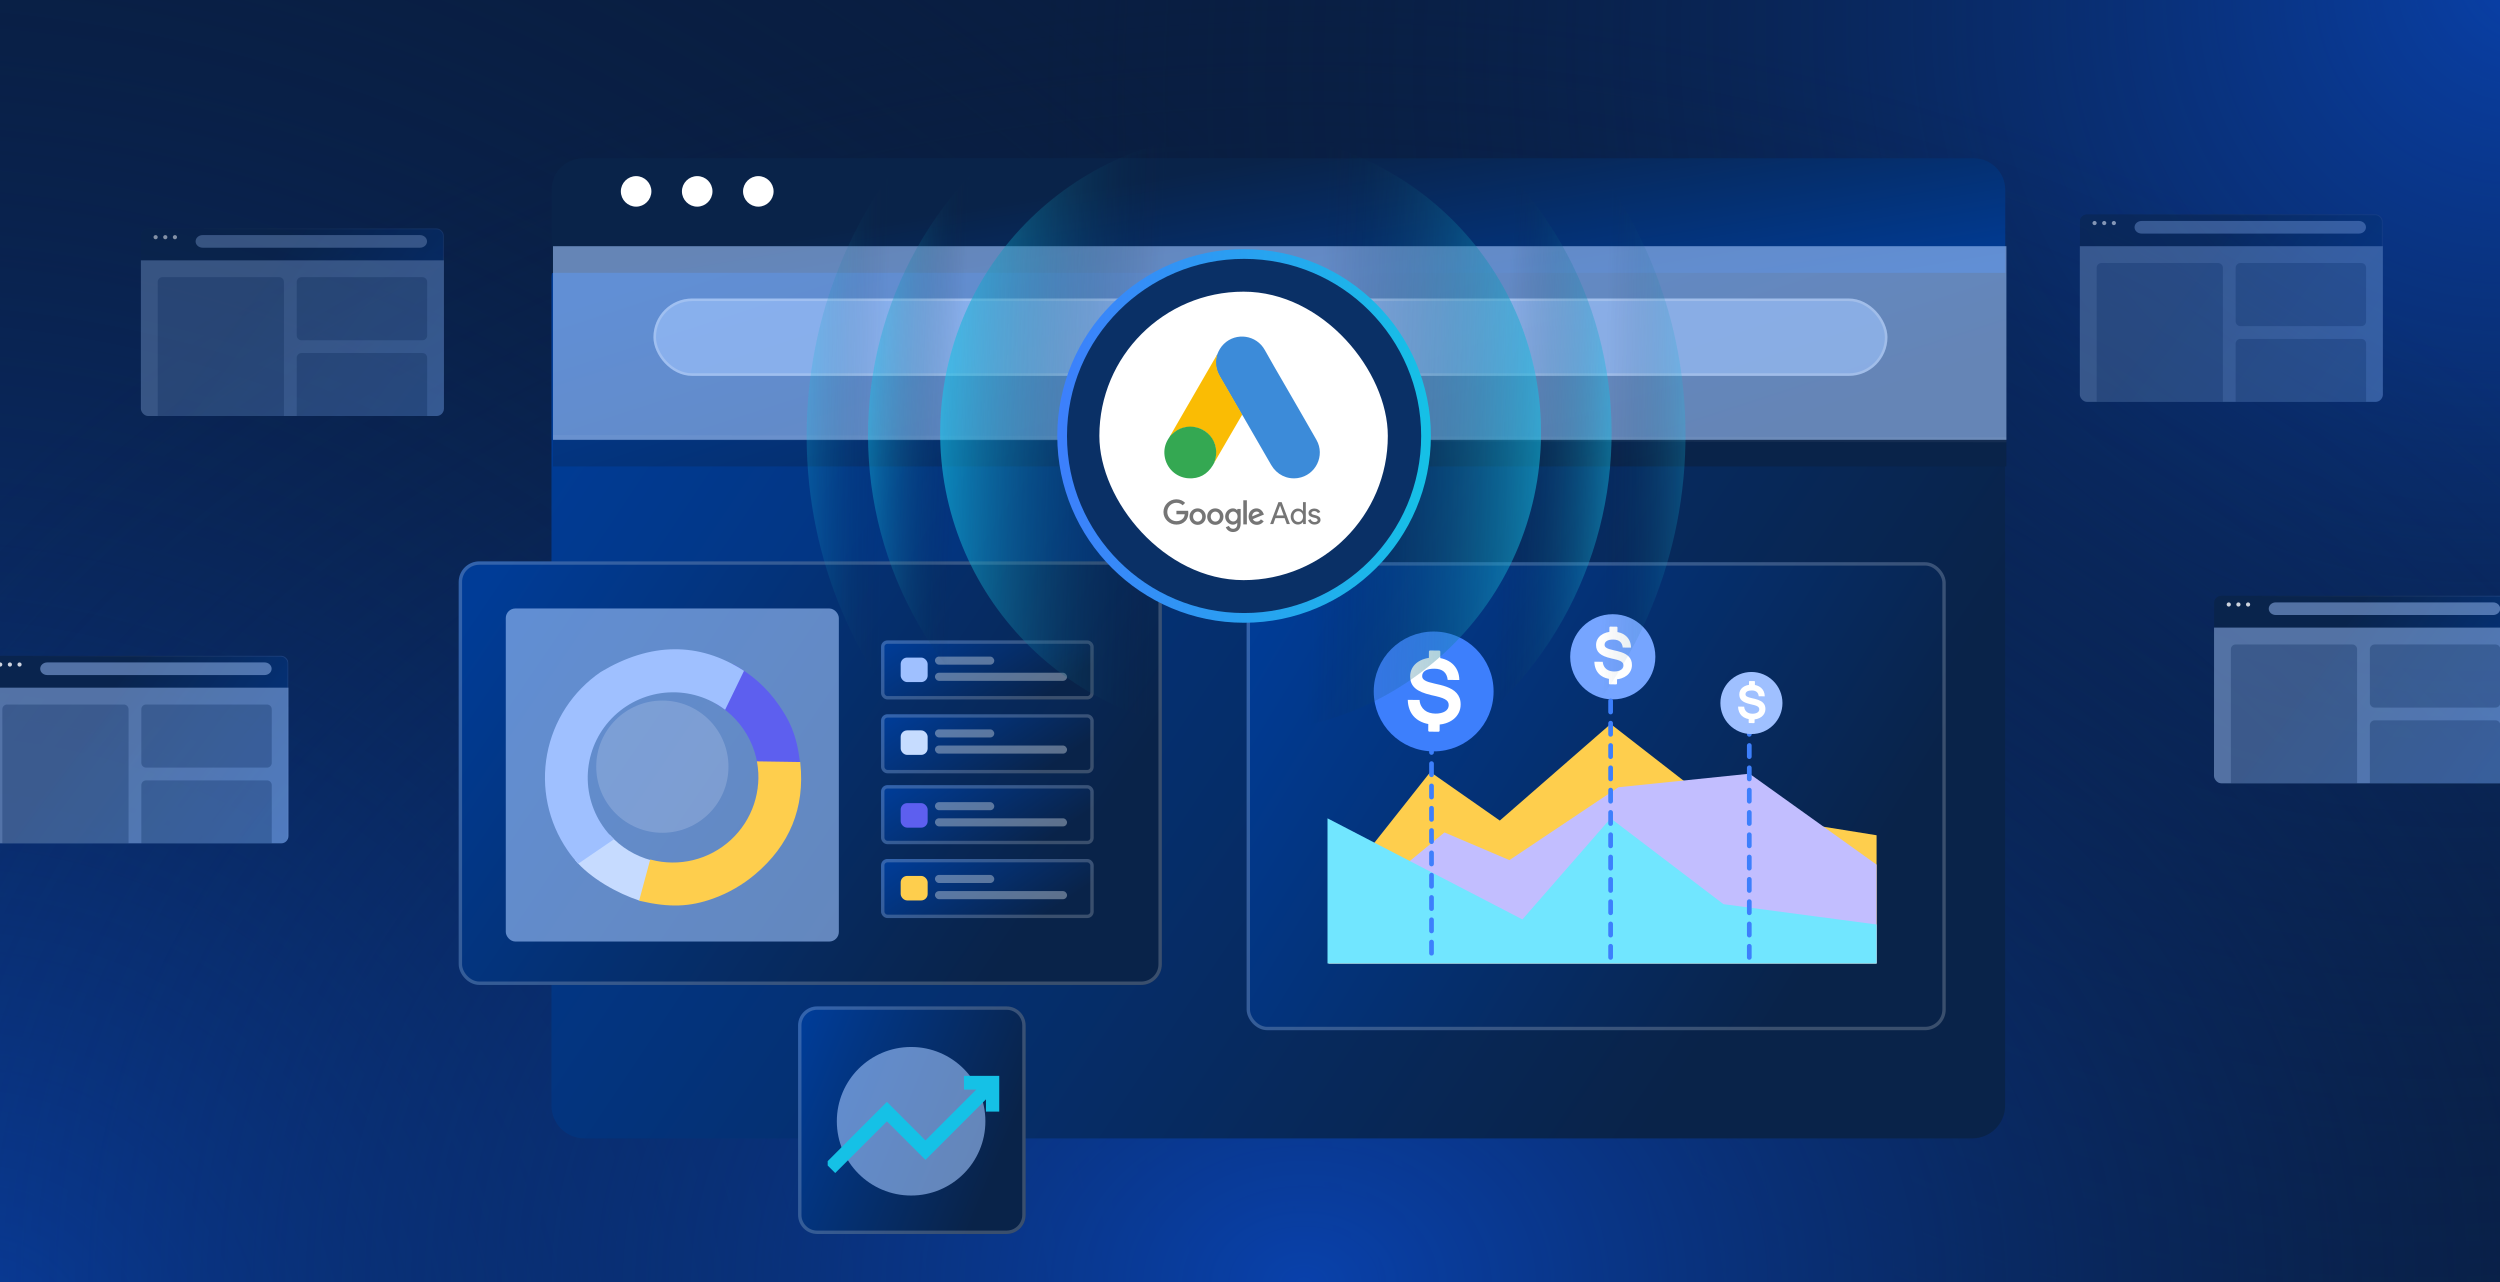 <svg width="780" height="400" viewBox="0 0 780 400" fill="none" xmlns="http://www.w3.org/2000/svg">
<g clip-path="url(#clip0_3006_689)">
<rect width="780" height="400" fill="#091E42"/>
<rect width="780" height="400" fill="url(#paint0_radial_3006_689)"/>
<rect width="780" height="400" fill="url(#paint1_radial_3006_689)"/>
<rect width="780" height="400" fill="url(#paint2_radial_3006_689)"/>
<path d="M172.061 86.931C172.061 81.273 176.648 76.686 182.306 76.686H615.35C621.008 76.686 625.595 81.273 625.595 86.931V344.926C625.595 350.585 621.008 355.172 615.35 355.172H182.306C176.648 355.172 172.061 350.585 172.061 344.926V86.931Z" fill="url(#paint3_linear_3006_689)"/>
<g filter="url(#filter0_bd_3006_689)">
<path d="M172.105 51.611C172.105 46.182 176.506 41.781 181.935 41.781H615.81C621.239 41.781 625.64 46.182 625.64 51.611V77.586H172.105V51.611Z" fill="url(#paint4_linear_3006_689)"/>
</g>
<path d="M203.234 59.712C203.234 62.324 201.08 64.478 198.469 64.478C195.857 64.478 193.703 62.324 193.703 59.712C193.703 57.101 195.857 54.947 198.469 54.947C201.08 54.947 203.234 57.101 203.234 59.712Z" fill="white"/>
<path d="M222.293 59.712C222.293 62.324 220.138 64.478 217.527 64.478C214.916 64.478 212.762 62.324 212.762 59.712C212.762 57.101 214.916 54.947 217.527 54.947C220.204 54.947 222.293 57.101 222.293 59.712Z" fill="white"/>
<path d="M241.36 59.712C241.36 62.324 239.206 64.478 236.595 64.478C233.983 64.478 231.829 62.324 231.829 59.712C231.829 57.101 233.983 54.947 236.595 54.947C239.206 54.947 241.36 57.101 241.36 59.712Z" fill="white"/>
<g filter="url(#filter1_bd_3006_689)">
<path d="M172.532 77.516H626V137.922H172.532V77.516Z" fill="url(#paint5_linear_3006_689)"/>
</g>
<g style="mix-blend-mode:overlay">
<path d="M172.532 76.814H626V137.22H172.532V76.814Z" fill="#A2C6FF" fill-opacity="0.6"/>
</g>
<g style="mix-blend-mode:overlay">
<rect x="203.871" y="93.139" width="385.014" height="24.132" rx="12.066" fill="#A2C6FF" fill-opacity="0.6"/>
<rect x="204.272" y="93.54" width="384.212" height="23.33" rx="11.665" stroke="white" stroke-opacity="0.2" stroke-width="0.802" stroke-linecap="round"/>
</g>
<path d="M172.532 136.519L626 137.221" stroke="white" stroke-opacity="0.05" stroke-width="1.543"/>
<rect x="388.946" y="175.407" width="218.121" height="146.015" rx="6.442" fill="url(#paint6_linear_3006_689)"/>
<rect x="389.474" y="175.935" width="217.066" height="144.96" rx="5.914" stroke="white" stroke-opacity="0.2" stroke-width="1.055"/>
<path d="M467.939 256.019L446.262 240.862L415.596 279.635L414.538 300.608H585.493V260.601L537.203 252.846L502.516 225.881L467.939 256.019Z" fill="#FECE4D"/>
<path d="M470.936 268.355L450.668 259.719L414.538 289.504V300.607H585.493V269.765L545.838 241.39L504.95 245.62L470.936 268.355Z" fill="#C2BEFF"/>
<path d="M414.184 255.316V300.61H585.491V288.449L537.729 282.105L502.514 255.316L474.987 286.863L414.184 255.316Z" fill="#71E6FF"/>
<path d="M447.304 234.433C457.63 234.433 466.002 226.063 466.002 215.737C466.002 205.411 457.63 197.039 447.304 197.039C436.979 197.039 428.606 205.411 428.606 215.737C428.606 226.063 436.979 234.433 447.304 234.433Z" fill="#3D7FFC"/>
<path d="M503.184 218.211C510.523 218.211 516.472 212.26 516.472 204.921C516.472 197.582 510.523 191.631 503.184 191.631C495.845 191.631 489.895 197.582 489.895 204.921C489.895 212.26 495.845 218.211 503.184 218.211Z" fill="#76A5FF"/>
<path d="M446.632 231.29L446.632 299.791" stroke="#3D7FFC" stroke-width="1.471" stroke-linecap="round" stroke-dasharray="3.48 3.48"/>
<path d="M502.513 218.672L502.513 299.791" stroke="#3D7FFC" stroke-width="1.471" stroke-linecap="round" stroke-dasharray="3.48 3.48"/>
<path d="M545.778 218.672L545.778 299.791" stroke="#3D7FFC" stroke-width="1.471" stroke-linecap="round" stroke-dasharray="3.48 3.48"/>
<path fill-rule="evenodd" clip-rule="evenodd" d="M449.026 202.97L446.18 202.947C446.086 202.945 445.997 202.982 445.928 203.048C445.862 203.115 445.823 203.204 445.823 203.301L445.805 205.256C445.317 205.325 444.853 205.43 444.414 205.569C443.504 205.856 442.715 206.257 442.059 206.771C441.417 207.264 440.892 207.894 440.522 208.617C440.16 209.332 439.977 210.119 439.97 210.972C439.963 211.767 440.085 212.471 440.339 213.084C440.6 213.712 441.006 214.269 441.52 214.714C442.057 215.189 442.742 215.601 443.575 215.95C444.409 216.298 445.402 216.61 446.56 216.881C447.576 217.094 448.431 217.298 449.124 217.498C449.814 217.695 450.378 217.908 450.8 218.147C451.222 218.383 451.529 218.647 451.72 218.945C451.91 219.243 452.002 219.601 451.997 220.02C451.999 220.41 451.896 220.793 451.697 221.128C451.486 221.465 451.197 221.749 450.855 221.956C450.491 222.18 450.053 222.35 449.544 222.469C448.993 222.598 448.427 222.657 447.86 222.646C447.239 222.644 446.622 222.552 446.026 222.377C445.471 222.219 444.955 221.956 444.503 221.598C444.049 221.238 443.678 220.784 443.412 220.268C443.123 219.736 442.955 219.108 442.898 218.388L439.225 218.355C439.248 219.477 439.447 220.513 439.819 221.456C440.176 222.382 440.738 223.217 441.46 223.9C442.185 224.581 443.084 225.12 444.166 225.508C444.619 225.67 445.105 225.8 445.623 225.896L445.605 227.919C445.605 228.016 445.641 228.105 445.708 228.172C445.774 228.24 445.864 228.279 445.958 228.279L448.804 228.305C448.9 228.305 448.989 228.268 449.058 228.201C449.125 228.135 449.164 228.045 449.164 227.951L449.18 226.055C449.838 225.989 450.464 225.861 451.055 225.67C452.002 225.363 452.818 224.937 453.508 224.384C454.183 223.847 454.733 223.169 455.123 222.398C455.513 221.628 455.712 220.775 455.719 219.837C455.726 219.043 455.613 218.349 455.382 217.752C455.166 217.179 454.843 216.652 454.428 216.2C454.017 215.755 453.54 215.372 453.015 215.069C452.467 214.753 451.892 214.487 451.298 214.271C450.686 214.051 450.062 213.863 449.431 213.707C448.794 213.547 448.175 213.405 447.569 213.276C446.877 213.125 446.28 212.971 445.794 212.818C445.308 212.664 444.907 212.49 444.6 212.306C444.285 212.12 444.058 211.916 443.921 211.696C443.776 211.467 443.703 211.199 443.712 210.928C443.719 210.206 444.049 209.632 444.705 209.229C445.361 208.823 446.301 208.621 447.528 208.633C450.053 208.653 451.435 209.82 451.681 212.134L455.315 212.166C455.297 211.079 455.095 210.1 454.708 209.238C454.334 208.396 453.781 207.647 453.089 207.041C452.401 206.44 451.578 205.982 450.624 205.654C450.221 205.517 449.8 205.408 449.361 205.327L449.379 203.33C449.379 203.236 449.342 203.145 449.276 203.078C449.209 203.012 449.12 202.973 449.026 202.97Z" fill="white"/>
<path fill-rule="evenodd" clip-rule="evenodd" d="M504.406 195.524L502.385 195.506C502.318 195.505 502.253 195.532 502.206 195.578C502.158 195.625 502.131 195.691 502.129 195.757L502.117 197.146C501.771 197.196 501.442 197.27 501.13 197.369C500.483 197.574 499.922 197.858 499.456 198.223C498.998 198.573 498.626 199.021 498.364 199.535C498.106 200.043 497.976 200.602 497.969 201.209C497.965 201.774 498.051 202.275 498.232 202.71C498.419 203.156 498.706 203.552 499.071 203.869C499.454 204.206 499.942 204.499 500.533 204.747C501.125 204.996 501.832 205.217 502.655 205.409C503.376 205.56 503.985 205.705 504.476 205.847C504.968 205.987 505.369 206.141 505.669 206.309C505.969 206.476 506.187 206.664 506.322 206.876C506.456 207.088 506.521 207.342 506.52 207.64C506.521 207.917 506.446 208.189 506.304 208.427C506.155 208.667 505.949 208.869 505.706 209.016C505.449 209.175 505.138 209.296 504.776 209.381C504.383 209.472 503.982 209.514 503.578 209.506C503.138 209.505 502.698 209.441 502.274 209.317C501.881 209.203 501.514 209.016 501.193 208.761C500.871 208.506 500.607 208.183 500.416 207.818C500.212 207.438 500.093 206.993 500.052 206.48L497.441 206.457C497.456 207.255 497.6 207.991 497.862 208.66C498.118 209.319 498.517 209.914 499.031 210.398C499.546 210.882 500.184 211.265 500.954 211.54C501.276 211.656 501.62 211.748 501.988 211.816L501.976 213.255C501.976 213.324 502.002 213.387 502.049 213.436C502.096 213.484 502.16 213.511 502.227 213.511L504.249 213.529C504.316 213.529 504.381 213.503 504.429 213.456C504.478 213.41 504.504 213.345 504.505 213.278L504.517 211.93C504.985 211.883 505.43 211.792 505.85 211.656C506.521 211.438 507.103 211.134 507.592 210.743C508.073 210.36 508.464 209.878 508.739 209.33C509.017 208.783 509.158 208.176 509.165 207.511C509.17 206.946 509.09 206.452 508.925 206.028C508.77 205.621 508.541 205.247 508.247 204.926C507.954 204.609 507.616 204.338 507.242 204.121C506.854 203.896 506.445 203.707 506.021 203.554C505.587 203.398 505.144 203.264 504.696 203.153C504.243 203.039 503.803 202.938 503.372 202.847C502.88 202.739 502.456 202.63 502.111 202.521C501.764 202.412 501.48 202.288 501.26 202.157C501.038 202.025 500.877 201.88 500.778 201.724C500.677 201.561 500.624 201.37 500.631 201.178C500.634 200.664 500.869 200.257 501.335 199.97C501.801 199.682 502.471 199.538 503.343 199.546C505.136 199.561 506.12 200.392 506.293 202.035L508.878 202.058C508.865 201.285 508.722 200.589 508.444 199.977C508.18 199.378 507.788 198.845 507.294 198.415C506.805 197.988 506.221 197.662 505.543 197.429C505.257 197.332 504.957 197.255 504.645 197.197L504.657 195.779C504.659 195.712 504.631 195.648 504.585 195.599C504.538 195.552 504.474 195.524 504.406 195.524Z" fill="white"/>
<path d="M546.446 229.026C551.794 229.026 556.129 224.69 556.129 219.342C556.129 213.993 551.794 209.657 546.446 209.657C541.098 209.657 536.762 213.993 536.762 219.342C536.762 224.69 541.098 229.026 546.446 229.026Z" fill="#9FC0FF"/>
<path fill-rule="evenodd" clip-rule="evenodd" d="M547.354 212.493L545.882 212.48C545.833 212.478 545.785 212.499 545.751 212.532C545.717 212.566 545.696 212.614 545.695 212.662L545.687 213.672C545.432 213.708 545.19 213.762 544.96 213.835C544.489 213.985 544.08 214.191 543.74 214.457C543.407 214.713 543.136 215.039 542.945 215.414C542.757 215.784 542.662 216.191 542.657 216.633C542.654 217.045 542.717 217.41 542.848 217.727C542.985 218.053 543.194 218.341 543.46 218.572C543.739 218.817 544.094 219.031 544.526 219.212C544.957 219.393 545.472 219.554 546.072 219.694C546.597 219.804 547.041 219.91 547.399 220.013C547.757 220.116 548.049 220.227 548.268 220.35C548.486 220.472 548.646 220.608 548.744 220.763C548.842 220.917 548.889 221.103 548.888 221.32C548.889 221.522 548.834 221.72 548.731 221.894C548.622 222.068 548.472 222.215 548.295 222.322C548.108 222.439 547.881 222.527 547.617 222.588C547.331 222.655 547.039 222.686 546.744 222.68C546.423 222.679 546.103 222.632 545.794 222.542C545.508 222.459 545.24 222.322 545.007 222.137C544.771 221.951 544.579 221.715 544.44 221.449C544.292 221.173 544.205 220.848 544.175 220.474L542.272 220.458C542.283 221.04 542.388 221.575 542.579 222.063C542.765 222.543 543.056 222.977 543.43 223.329C543.806 223.682 544.271 223.961 544.832 224.162C545.068 224.247 545.322 224.314 545.592 224.364L545.584 225.413C545.584 225.463 545.603 225.51 545.637 225.545C545.671 225.58 545.718 225.6 545.766 225.6L547.24 225.613C547.289 225.613 547.337 225.594 547.371 225.56C547.407 225.526 547.426 225.479 547.427 225.43L547.435 224.446C547.774 224.411 548.096 224.345 548.4 224.246C548.889 224.087 549.313 223.866 549.669 223.581C550.02 223.302 550.305 222.951 550.506 222.552C550.707 222.152 550.811 221.711 550.816 221.226C550.819 220.814 550.761 220.454 550.641 220.145C550.528 219.848 550.361 219.576 550.147 219.342C549.933 219.111 549.687 218.914 549.414 218.756C549.131 218.592 548.833 218.454 548.524 218.342C548.209 218.228 547.885 218.131 547.559 218.05C547.229 217.967 546.908 217.893 546.594 217.827C546.236 217.749 545.927 217.669 545.675 217.589C545.422 217.51 545.216 217.42 545.055 217.325C544.894 217.228 544.776 217.123 544.704 217.009C544.63 216.89 544.592 216.751 544.597 216.611C544.599 216.237 544.77 215.94 545.11 215.731C545.45 215.52 545.938 215.416 546.573 215.422C547.88 215.433 548.597 216.038 548.723 217.235L550.606 217.252C550.597 216.689 550.492 216.182 550.291 215.735C550.098 215.3 549.812 214.911 549.452 214.598C549.096 214.286 548.671 214.049 548.176 213.879C547.97 213.809 547.754 213.753 547.529 213.711L547.537 212.678C547.538 212.629 547.518 212.583 547.485 212.547C547.451 212.513 547.404 212.493 547.354 212.493Z" fill="white"/>
<g filter="url(#filter2_d_3006_689)">
<rect x="153.111" y="161.147" width="219.381" height="132.147" rx="6.442" fill="url(#paint7_linear_3006_689)"/>
<rect x="153.639" y="161.675" width="218.326" height="131.092" rx="5.914" stroke="white" stroke-opacity="0.2" stroke-width="1.055"/>
<rect x="284.886" y="185.808" width="66.349" height="18.43" rx="2" fill="url(#paint8_linear_3006_689)"/>
<rect x="285.413" y="186.335" width="65.294" height="17.375" rx="1.472" stroke="white" stroke-opacity="0.2" stroke-width="1.055"/>
<rect x="284.886" y="208.846" width="66.349" height="18.43" rx="2" fill="url(#paint9_linear_3006_689)"/>
<rect x="285.413" y="209.373" width="65.294" height="17.375" rx="1.472" stroke="white" stroke-opacity="0.2" stroke-width="1.055"/>
<rect x="284.886" y="230.961" width="66.349" height="18.43" rx="2" fill="url(#paint10_linear_3006_689)"/>
<rect x="285.413" y="231.489" width="65.294" height="17.375" rx="1.472" stroke="white" stroke-opacity="0.2" stroke-width="1.055"/>
<rect x="284.886" y="254" width="66.349" height="18.43" rx="2" fill="url(#paint11_linear_3006_689)"/>
<rect x="285.413" y="254.528" width="65.294" height="17.375" rx="1.472" stroke="white" stroke-opacity="0.2" stroke-width="1.055"/>
<rect x="291.011" y="191.162" width="8.417" height="7.652" rx="2.029" fill="#9FC0FF"/>
<rect opacity="0.7" x="301.708" y="190.852" width="18.502" height="2.523" rx="1.261" fill="#D2DCE4" fill-opacity="0.6"/>
<rect opacity="0.7" x="301.708" y="195.898" width="41.209" height="2.523" rx="1.261" fill="#D2DCE4" fill-opacity="0.6"/>
<rect x="291.011" y="213.873" width="8.417" height="7.652" rx="2.029" fill="#C6DCFF"/>
<rect opacity="0.7" x="301.708" y="213.562" width="18.502" height="2.523" rx="1.261" fill="#D2DCE4" fill-opacity="0.6"/>
<rect opacity="0.7" x="301.708" y="218.608" width="41.209" height="2.523" rx="1.261" fill="#D2DCE4" fill-opacity="0.6"/>
<rect x="291.011" y="236.576" width="8.417" height="7.652" rx="2.029" fill="#5D5FEF"/>
<rect opacity="0.7" x="301.708" y="236.265" width="18.502" height="2.523" rx="1.261" fill="#D2DCE4" fill-opacity="0.6"/>
<rect opacity="0.7" x="301.708" y="241.311" width="41.209" height="2.523" rx="1.261" fill="#D2DCE4" fill-opacity="0.6"/>
<rect x="291.011" y="259.286" width="8.417" height="7.652" rx="2.029" fill="#FECE4D"/>
<rect opacity="0.7" x="301.708" y="258.976" width="18.502" height="2.523" rx="1.261" fill="#D2DCE4" fill-opacity="0.6"/>
<rect opacity="0.7" x="301.708" y="264.022" width="41.209" height="2.523" rx="1.261" fill="#D2DCE4" fill-opacity="0.6"/>
<g style="mix-blend-mode:overlay">
<rect x="167.804" y="175.843" width="103.917" height="103.917" rx="3" fill="#A2C6FF" fill-opacity="0.6"/>
</g>
<g clip-path="url(#clip1_3006_689)">
<path d="M253.051 206.058C249.346 200.625 244.355 196.189 238.523 193.144C238.708 195.472 238.341 197.811 237.451 199.97C236.561 202.13 235.174 204.049 233.402 205.572C237.962 208.226 241.631 212.17 243.948 216.906C246.265 221.641 247.126 226.957 246.421 232.18C247.163 231.842 247.946 231.602 248.75 231.464L250.325 231.388C250.939 230.505 251.541 229.597 252.104 228.677C252.465 227.875 252.893 227.105 253.384 226.375C253.538 226.056 253.691 225.749 253.832 225.442C255.035 222.885 257.378 224.803 259.567 223.767C258.53 214.702 256.034 210.405 253.051 206.058Z" fill="#5D5FEF"/>
<path d="M215.007 263.466H215.353C215.186 262.648 215.007 261.843 214.777 261.024C214.687 260.679 214.572 260.334 214.482 259.989V259.899L213.561 256.984C213.305 256.157 213.209 255.289 213.279 254.427C208.225 253.103 203.674 250.318 200.197 246.422C197.891 248.839 195.284 250.949 192.44 252.7C191.468 253.336 190.418 253.843 189.316 254.209C194.168 260.065 202.68 264.745 209.503 266.995C211.461 265.065 212.114 263.466 215.007 263.466Z" fill="#C6DBFF"/>
<path d="M201.555 247.855C200.241 246.595 199.061 245.202 198.035 243.699C194.451 238.472 192.849 232.141 193.516 225.841C194.183 219.541 197.076 213.685 201.674 209.322C206.273 204.96 212.277 202.376 218.61 202.036C224.943 201.695 231.19 203.619 236.231 207.463L242.132 195.303C228.052 186.174 212.973 186.353 197.42 195.662C188.667 201.655 182.655 210.876 180.705 221.296C178.756 231.717 181.03 242.484 187.026 251.23C188.049 252.725 189.174 254.148 190.393 255.488L201.555 247.855Z" fill="#9FC0FF"/>
<path d="M209.819 266.772L213.109 254.573C217.43 255.7 221.965 255.74 226.309 254.687C230.762 253.607 234.867 251.413 238.238 248.312C241.609 245.21 244.134 241.303 245.577 236.958C246.976 232.744 247.312 228.252 246.557 223.881L259.365 224.087C260.815 237.982 256.065 249.51 245.383 258.529C241.515 261.794 237.094 264.342 232.329 266.051C225.155 268.615 218.964 268.874 209.819 266.772Z" fill="#FECE4D" stroke="#FECE4D" stroke-width="0.676"/>
<circle cx="216.653" cy="225.201" r="20.627" fill="#E7EEFF" fill-opacity="0.2"/>
</g>
</g>
<path d="M314.05 314H254.95C251.664 314 249 316.664 249 319.95V379.05C249 382.336 251.664 385 254.95 385H314.05C317.336 385 320 382.336 320 379.05V319.95C320 316.664 317.336 314 314.05 314Z" fill="url(#paint12_linear_3006_689)"/>
<path d="M254.95 314.528H314.05C317.045 314.528 319.472 316.955 319.472 319.95V379.05C319.472 382.045 317.045 384.472 314.05 384.472H254.95C251.955 384.472 249.528 382.045 249.528 379.05V319.95C249.528 316.955 251.955 314.528 254.95 314.528Z" stroke="white" stroke-opacity="0.2" stroke-width="1.055"/>
<g clip-path="url(#clip2_3006_689)">
<g style="mix-blend-mode:overlay">
<circle cx="284.267" cy="349.832" r="23.175" fill="#A2C6FF" fill-opacity="0.6"/>
</g>
<path fill-rule="evenodd" clip-rule="evenodd" d="M302.042 336.953C302.042 336.953 309.516 336.953 309.767 336.953C310.017 336.953 310.625 336.953 310.625 336.953C310.625 336.953 310.625 337.587 310.625 337.811C310.625 338.035 310.625 341.673 310.625 341.673V345.536H308.908V339.883L288.738 360.054L276.721 348.037L260.591 364.168L259.377 362.954L276.721 345.609L288.738 357.626L307.694 338.669H302.042V336.953Z" fill="#3D7FFC"/>
<path fill-rule="evenodd" clip-rule="evenodd" d="M302.041 335.666H311.912L311.912 346.824H307.62V342.992L288.737 361.875L276.721 349.858L260.59 365.989L257.556 362.954L276.721 343.789L288.737 355.806L304.586 339.957H300.754V335.666H302.041Z" fill="#15C1E6"/>
</g>
<g opacity="0.8" clip-path="url(#clip3_3006_689)">
<g clip-path="url(#clip4_3006_689)">
<g filter="url(#filter3_bd_3006_689)">
<rect x="690.782" y="184.006" width="94.522" height="60.389" rx="2.266" fill="url(#paint13_linear_3006_689)"/>
<rect x="690.924" y="184.148" width="94.239" height="60.106" rx="2.124" stroke="url(#paint14_linear_3006_689)" stroke-opacity="0.2" stroke-width="0.283"/>
</g>
<g style="mix-blend-mode:overlay">
<rect x="690.782" y="195.822" width="94.522" height="48.574" fill="#A2C6FF" fill-opacity="0.6"/>
</g>
<path opacity="0.3" d="M696.033 202.565C696.033 201.741 696.701 201.073 697.526 201.073H733.925C734.749 201.073 735.418 201.741 735.418 202.565V244.395H696.033V202.565Z" fill="#022455"/>
<path opacity="0.3" d="M739.397 202.565C739.397 201.741 740.066 201.073 740.89 201.073H778.602C779.426 201.073 780.095 201.741 780.095 202.565V219.272C780.095 220.097 779.426 220.765 778.602 220.765H740.89C740.066 220.765 739.397 220.097 739.397 219.272V202.565Z" fill="#022455"/>
<path opacity="0.3" d="M739.397 226.237C739.397 225.413 740.066 224.745 740.89 224.745H778.602C779.426 224.745 780.095 225.413 780.095 226.237V244.437H739.397V226.237Z" fill="#022455"/>
<g style="mix-blend-mode:overlay">
<path fill-rule="evenodd" clip-rule="evenodd" d="M707.848 189.914C707.848 188.826 708.829 187.945 710.039 187.945H777.86C779.071 187.945 780.052 188.826 780.052 189.914C780.052 191.002 779.071 191.883 777.86 191.883L710.039 191.883C708.829 191.883 707.848 191.002 707.848 189.914Z" fill="#A2C6FF" fill-opacity="0.6"/>
</g>
<path d="M696.033 188.601C696.033 188.961 695.736 189.258 695.376 189.258C695.016 189.258 694.72 188.961 694.72 188.601C694.72 188.242 695.016 187.945 695.376 187.945C695.736 187.945 696.033 188.242 696.033 188.601Z" fill="white"/>
<path d="M699.044 188.601C699.044 188.961 698.748 189.258 698.388 189.258C698.028 189.258 697.731 188.961 697.731 188.601C697.731 188.242 698.028 187.945 698.388 187.945C698.757 187.945 699.044 188.242 699.044 188.601Z" fill="white"/>
<path d="M702.057 188.601C702.057 188.961 701.76 189.258 701.401 189.258C701.041 189.258 700.744 188.961 700.744 188.601C700.744 188.242 701.041 187.945 701.401 187.945C701.76 187.945 702.057 188.242 702.057 188.601Z" fill="white"/>
</g>
</g>
<g opacity="0.5" clip-path="url(#clip5_3006_689)">
<g clip-path="url(#clip6_3006_689)">
<g filter="url(#filter4_bd_3006_689)">
<rect x="648.909" y="65" width="94.522" height="60.389" rx="2.266" fill="url(#paint15_linear_3006_689)"/>
<rect x="649.051" y="65.142" width="94.239" height="60.106" rx="2.124" stroke="url(#paint16_linear_3006_689)" stroke-opacity="0.2" stroke-width="0.283"/>
</g>
<g style="mix-blend-mode:overlay">
<rect x="648.909" y="76.815" width="94.522" height="48.574" fill="#A2C6FF" fill-opacity="0.6"/>
</g>
<path opacity="0.3" d="M654.16 83.559C654.16 82.735 654.828 82.066 655.653 82.066H692.052C692.876 82.066 693.544 82.735 693.544 83.559V125.389H654.16V83.559Z" fill="#022455"/>
<path opacity="0.3" d="M697.524 83.559C697.524 82.735 698.193 82.066 699.017 82.066H736.729C737.553 82.066 738.222 82.735 738.222 83.559V100.266C738.222 101.09 737.553 101.759 736.729 101.759H699.017C698.193 101.759 697.524 101.09 697.524 100.266V83.559Z" fill="#022455"/>
<path opacity="0.3" d="M697.524 107.231C697.524 106.406 698.193 105.738 699.017 105.738H736.729C737.553 105.738 738.222 106.406 738.222 107.231V125.43H697.524V107.231Z" fill="#022455"/>
<g style="mix-blend-mode:overlay">
<path fill-rule="evenodd" clip-rule="evenodd" d="M665.975 70.908C665.975 69.82 666.956 68.939 668.166 68.939H735.987C737.198 68.939 738.179 69.82 738.179 70.908C738.179 71.995 737.198 72.877 735.987 72.877L668.166 72.877C666.956 72.877 665.975 71.995 665.975 70.908Z" fill="#A2C6FF" fill-opacity="0.6"/>
</g>
<path d="M654.16 69.595C654.16 69.955 653.864 70.251 653.504 70.251C653.144 70.251 652.848 69.955 652.848 69.595C652.848 69.235 653.144 68.939 653.504 68.939C653.864 68.939 654.16 69.235 654.16 69.595Z" fill="white"/>
<path d="M657.172 69.595C657.172 69.955 656.875 70.251 656.516 70.251C656.156 70.251 655.859 69.955 655.859 69.595C655.859 69.235 656.156 68.939 656.516 68.939C656.884 68.939 657.172 69.235 657.172 69.595Z" fill="white"/>
<path d="M660.185 69.595C660.185 69.955 659.888 70.251 659.528 70.251C659.169 70.251 658.872 69.955 658.872 69.595C658.872 69.235 659.169 68.939 659.528 68.939C659.888 68.939 660.185 69.235 660.185 69.595Z" fill="white"/>
</g>
</g>
<g opacity="0.6" clip-path="url(#clip7_3006_689)">
<path opacity="0.4" d="M386.109 275.034C310.402 273.593 250.224 210.107 251.697 133.234C253.17 56.362 315.737 -4.787 391.445 -3.346C467.152 -1.905 527.33 61.58 525.857 138.453C524.384 215.325 461.817 276.475 386.109 275.034Z" fill="url(#paint17_linear_3006_689)"/>
<ellipse opacity="0.7" cx="117.573" cy="116.011" rx="117.573" ry="116.011" transform="matrix(-0.061 0.998 -0.998 -0.06 509.775 25)" fill="url(#paint18_linear_3006_689)"/>
<ellipse cx="93.591" cy="93.746" rx="93.591" ry="93.746" transform="matrix(-0.061 0.998 -0.998 -0.06 486.339 47.227)" fill="url(#paint19_linear_3006_689)"/>
</g>
<circle cx="388.151" cy="136.016" r="56.767" fill="#0A3066" stroke="url(#paint20_linear_3006_689)" stroke-width="3.032"/>
<rect x="343" y="91" width="90" height="90" rx="45" fill="white"/>
<g clip-path="url(#clip8_3006_689)">
<path d="M379.782 110.577C380.251 109.349 380.896 108.218 381.853 107.301C385.683 103.576 392.013 104.512 394.611 109.193C396.565 112.742 398.636 116.213 400.648 119.723C404.009 125.554 407.408 131.385 410.73 137.236C413.524 142.13 410.495 148.312 404.947 149.151C401.547 149.658 398.363 148.098 396.604 145.056C393.654 139.927 390.684 134.798 387.734 129.689C387.676 129.572 387.597 129.474 387.519 129.377C387.207 129.123 387.07 128.752 386.874 128.421C385.565 126.12 384.217 123.838 382.908 121.557C382.068 120.074 381.189 118.612 380.349 117.13C379.587 115.804 379.235 114.361 379.274 112.839C379.333 112.059 379.431 111.279 379.782 110.577Z" fill="#3C8BD9"/>
<path d="M379.783 110.577C379.607 111.279 379.451 111.981 379.412 112.722C379.353 114.36 379.763 115.881 380.584 117.305C382.733 120.991 384.882 124.696 387.012 128.401C387.207 128.733 387.364 129.064 387.559 129.376C386.387 131.405 385.214 133.413 384.023 135.441C382.381 138.269 380.74 141.116 379.08 143.944C379.001 143.944 378.982 143.905 378.962 143.846C378.943 143.69 379.001 143.554 379.041 143.398C379.842 140.473 379.177 137.879 377.165 135.656C375.934 134.31 374.371 133.55 372.574 133.296C370.229 132.965 368.158 133.569 366.302 135.032C365.97 135.285 365.755 135.656 365.364 135.851C365.286 135.851 365.247 135.812 365.228 135.753C366.165 134.135 367.084 132.516 368.021 130.897C371.89 124.189 375.758 117.481 379.646 110.792C379.685 110.714 379.744 110.655 379.783 110.577Z" fill="#FABC04"/>
<path d="M365.306 135.812C365.677 135.48 366.029 135.129 366.42 134.817C371.167 131.073 378.298 133.784 379.334 139.712C379.588 141.136 379.451 142.501 379.021 143.866C379.002 143.983 378.982 144.08 378.943 144.197C378.767 144.509 378.611 144.841 378.416 145.153C376.677 148.02 374.117 149.443 370.757 149.229C366.908 148.956 363.88 146.069 363.352 142.247C363.098 140.395 363.469 138.659 364.427 137.06C364.622 136.709 364.857 136.397 365.071 136.046C365.169 135.968 365.13 135.812 365.306 135.812Z" fill="#34A852"/>
<path d="M365.306 135.812C365.228 135.89 365.228 136.026 365.091 136.046C365.071 135.909 365.15 135.831 365.228 135.734L365.306 135.812Z" fill="#FABC04"/>
<path d="M378.943 144.198C378.864 144.061 378.943 143.964 379.021 143.866C379.04 143.886 379.079 143.925 379.099 143.944L378.943 144.198Z" fill="#E1C025"/>
<path d="M367.044 155.781C364.837 155.781 363 157.556 363 159.74C363 161.924 364.837 163.679 367.044 163.679C368.236 163.679 369.115 163.289 369.819 162.568C370.541 161.846 370.756 160.852 370.756 160.052C370.756 159.799 370.737 159.564 370.698 159.369H367.044V160.442H369.643C369.565 161.047 369.369 161.495 369.057 161.807C368.685 162.178 368.08 162.607 367.044 162.607C365.442 162.607 364.192 161.32 364.192 159.74C364.192 158.16 365.442 156.873 367.044 156.873C367.904 156.873 368.549 157.205 368.998 157.653L369.76 156.893C369.115 156.269 368.256 155.781 367.044 155.781ZM373.667 158.609C372.28 158.609 371.128 159.682 371.128 161.183C371.128 162.665 372.261 163.757 373.667 163.757C375.074 163.757 376.207 162.665 376.207 161.183C376.207 159.701 375.055 158.609 373.667 158.609ZM373.667 162.743C372.906 162.743 372.241 162.1 372.241 161.183C372.241 160.267 372.906 159.623 373.667 159.623C374.429 159.623 375.094 160.247 375.094 161.183C375.094 162.1 374.429 162.743 373.667 162.743ZM379.177 158.609C377.77 158.609 376.637 159.682 376.637 161.183C376.637 162.665 377.77 163.757 379.177 163.757C380.564 163.757 381.717 162.665 381.717 161.183C381.717 159.701 380.584 158.609 379.177 158.609ZM379.177 162.743C378.415 162.743 377.751 162.1 377.751 161.183C377.751 160.267 378.415 159.623 379.177 159.623C379.939 159.623 380.603 160.247 380.603 161.183C380.603 162.1 379.959 162.743 379.177 162.743ZM384.667 158.609C383.397 158.609 382.244 159.721 382.244 161.164C382.244 162.587 383.397 163.699 384.667 163.699C385.273 163.699 385.742 163.426 385.996 163.114H386.035V163.484C386.035 164.459 385.527 164.986 384.687 164.986C384.003 164.986 383.593 164.498 383.417 164.089L382.44 164.498C382.713 165.181 383.456 166 384.687 166C385.996 166 387.09 165.22 387.09 163.348V158.784H386.035V159.194H385.996C385.742 158.882 385.273 158.609 384.667 158.609ZM384.765 162.704C384.003 162.704 383.358 162.061 383.358 161.164C383.358 160.267 384.003 159.604 384.765 159.604C385.527 159.604 386.113 160.267 386.113 161.164C386.113 162.061 385.527 162.704 384.765 162.704ZM387.91 156.093H389.024V163.621H387.91V156.093ZM392.013 158.609C390.685 158.609 389.571 159.643 389.571 161.183C389.571 162.626 390.665 163.757 392.13 163.757C393.322 163.757 394.006 163.036 394.28 162.626L393.4 162.041C393.107 162.47 392.697 162.743 392.13 162.743C391.544 162.743 391.134 162.49 390.88 161.963L394.338 160.54L394.221 160.247C394.006 159.682 393.342 158.609 392.013 158.609ZM390.685 161.105C390.646 160.111 391.466 159.604 392.033 159.604C392.482 159.604 392.873 159.818 392.99 160.15L390.685 161.105Z" fill="#757575"/>
<path d="M396.292 163.504L398.871 156.659H399.867L402.446 163.504H401.469L400.805 161.651H397.933L397.269 163.504H396.292ZM398.226 160.832H400.512L399.398 157.751H399.359L398.226 160.832Z" fill="#757575"/>
<path d="M403.345 162.938C402.915 162.451 402.7 161.866 402.7 161.163C402.7 160.481 402.915 159.896 403.345 159.389C403.794 158.901 404.302 158.667 404.927 158.667C405.279 158.667 405.592 158.745 405.865 158.882C406.158 159.038 406.373 159.213 406.53 159.467H406.569L406.53 158.823V156.659H407.409V163.504H406.569V162.86H406.53C406.373 163.094 406.158 163.289 405.865 163.445C405.572 163.601 405.26 163.66 404.927 163.66C404.302 163.66 403.775 163.426 403.345 162.938ZM406.119 162.392C406.412 162.08 406.549 161.671 406.549 161.163C406.549 160.676 406.412 160.266 406.119 159.954C405.846 159.642 405.494 159.486 405.064 159.486C404.634 159.486 404.283 159.642 404.009 159.954C403.716 160.266 403.579 160.676 403.579 161.163C403.579 161.651 403.716 162.061 404.009 162.373C404.302 162.685 404.654 162.841 405.064 162.841C405.494 162.86 405.846 162.704 406.119 162.392Z" fill="#757575"/>
<path d="M411.473 163.231C411.121 163.504 410.672 163.66 410.125 163.66C409.656 163.66 409.245 163.543 408.874 163.289C408.523 163.036 408.269 162.724 408.112 162.314L408.894 161.983C409.011 162.256 409.167 162.49 409.402 162.646C409.617 162.802 409.871 162.88 410.125 162.88C410.398 162.88 410.633 162.821 410.828 162.704C411.023 162.587 411.102 162.431 411.102 162.275C411.102 161.983 410.867 161.749 410.418 161.612L409.617 161.417C408.698 161.183 408.249 160.754 408.249 160.091C408.249 159.662 408.425 159.331 408.777 159.058C409.128 158.804 409.578 158.667 410.105 158.667C410.515 158.667 410.887 158.765 411.238 158.96C411.57 159.155 411.805 159.428 411.942 159.76L411.16 160.091C411.062 159.896 410.926 159.74 410.73 159.623C410.535 159.506 410.301 159.448 410.047 159.448C409.812 159.448 409.617 159.506 409.421 159.623C409.245 159.74 409.148 159.877 409.148 160.052C409.148 160.325 409.402 160.52 409.91 160.618L410.613 160.793C411.551 161.027 412 161.495 412 162.197C412.02 162.607 411.824 162.958 411.473 163.231Z" fill="#757575"/>
</g>
<g opacity="0.8" clip-path="url(#clip9_3006_689)">
<g clip-path="url(#clip10_3006_689)">
<g filter="url(#filter5_bd_3006_689)">
<rect x="-4.523" y="202.739" width="94.522" height="60.389" rx="2.266" fill="url(#paint21_linear_3006_689)"/>
<rect x="-4.382" y="202.88" width="94.239" height="60.106" rx="2.124" stroke="url(#paint22_linear_3006_689)" stroke-opacity="0.2" stroke-width="0.283"/>
</g>
<g style="mix-blend-mode:overlay">
<rect x="-4.523" y="214.554" width="94.522" height="48.574" fill="#A2C6FF" fill-opacity="0.6"/>
</g>
<path opacity="0.3" d="M0.728 221.298C0.728 220.473 1.396 219.805 2.22 219.805H38.619C39.444 219.805 40.112 220.473 40.112 221.298V263.128H0.728V221.298Z" fill="#022455"/>
<path opacity="0.3" d="M44.092 221.298C44.092 220.473 44.76 219.805 45.584 219.805H83.296C84.121 219.805 84.789 220.473 84.789 221.298V238.005C84.789 238.829 84.121 239.497 83.296 239.497H45.584C44.76 239.497 44.092 238.829 44.092 238.005V221.298Z" fill="#022455"/>
<path opacity="0.3" d="M44.092 244.97C44.092 244.145 44.76 243.477 45.584 243.477H83.296C84.121 243.477 84.789 244.145 84.789 244.97V263.169H44.092V244.97Z" fill="#022455"/>
<g style="mix-blend-mode:overlay">
<path fill-rule="evenodd" clip-rule="evenodd" d="M12.542 208.646C12.542 207.559 13.523 206.677 14.734 206.677H82.555C83.765 206.677 84.746 207.559 84.746 208.646C84.746 209.734 83.765 210.616 82.555 210.616L14.734 210.616C13.523 210.616 12.542 209.734 12.542 208.646Z" fill="#A2C6FF" fill-opacity="0.6"/>
</g>
<path d="M0.728 207.334C0.728 207.693 0.431 207.99 0.071 207.99C-0.288 207.99 -0.585 207.693 -0.585 207.334C-0.585 206.974 -0.288 206.677 0.071 206.677C0.431 206.677 0.728 206.974 0.728 207.334Z" fill="white"/>
<path d="M3.74 207.334C3.74 207.693 3.443 207.99 3.083 207.99C2.723 207.99 2.427 207.693 2.427 207.334C2.427 206.974 2.723 206.677 3.083 206.677C3.452 206.677 3.74 206.974 3.74 207.334Z" fill="white"/>
<path d="M6.752 207.334C6.752 207.693 6.456 207.99 6.096 207.99C5.736 207.99 5.439 207.693 5.439 207.334C5.439 206.974 5.736 206.677 6.096 206.677C6.456 206.677 6.752 206.974 6.752 207.334Z" fill="white"/>
</g>
</g>
<g opacity="0.5" clip-path="url(#clip11_3006_689)">
<g clip-path="url(#clip12_3006_689)">
<g filter="url(#filter6_bd_3006_689)">
<rect x="43.96" y="69.408" width="94.522" height="60.389" rx="2.266" fill="url(#paint23_linear_3006_689)"/>
<rect x="44.102" y="69.549" width="94.239" height="60.106" rx="2.124" stroke="url(#paint24_linear_3006_689)" stroke-opacity="0.2" stroke-width="0.283"/>
</g>
<g style="mix-blend-mode:overlay">
<rect x="43.96" y="81.223" width="94.522" height="48.574" fill="#A2C6FF" fill-opacity="0.6"/>
</g>
<path opacity="0.3" d="M49.212 87.967C49.212 87.142 49.88 86.474 50.704 86.474H87.104C87.928 86.474 88.596 87.142 88.596 87.967V129.797H49.212V87.967Z" fill="#022455"/>
<path opacity="0.3" d="M92.576 87.967C92.576 87.142 93.244 86.474 94.069 86.474H131.781C132.605 86.474 133.273 87.142 133.273 87.967V104.674C133.273 105.498 132.605 106.166 131.781 106.166H94.069C93.244 106.166 92.576 105.498 92.576 104.674V87.967Z" fill="#022455"/>
<path opacity="0.3" d="M92.576 111.638C92.576 110.814 93.244 110.146 94.069 110.146H131.781C132.605 110.146 133.273 110.814 133.273 111.638V129.838H92.576V111.638Z" fill="#022455"/>
<g style="mix-blend-mode:overlay">
<path fill-rule="evenodd" clip-rule="evenodd" d="M61.028 75.315C61.028 74.228 62.01 73.346 63.22 73.346H131.041C132.252 73.346 133.233 74.228 133.233 75.315C133.233 76.403 132.252 77.285 131.041 77.285L63.22 77.285C62.01 77.285 61.028 76.403 61.028 75.315Z" fill="#A2C6FF" fill-opacity="0.6"/>
</g>
<path d="M49.211 74.003C49.211 74.362 48.914 74.659 48.555 74.659C48.195 74.659 47.898 74.362 47.898 74.003C47.898 73.643 48.195 73.346 48.555 73.346C48.914 73.346 49.211 73.643 49.211 74.003Z" fill="white"/>
<path d="M52.223 74.003C52.223 74.362 51.926 74.659 51.567 74.659C51.207 74.659 50.91 74.362 50.91 74.003C50.91 73.643 51.207 73.346 51.567 73.346C51.935 73.346 52.223 73.643 52.223 74.003Z" fill="white"/>
<path d="M55.236 74.003C55.236 74.362 54.939 74.659 54.579 74.659C54.22 74.659 53.923 74.362 53.923 74.003C53.923 73.643 54.22 73.346 54.579 73.346C54.939 73.346 55.236 73.643 55.236 74.003Z" fill="white"/>
</g>
</g>
</g>
<defs>
<filter id="filter0_bd_3006_689" x="119.144" y="-11.18" width="559.457" height="141.727" filterUnits="userSpaceOnUse" color-interpolation-filters="sRGB">
<feFlood flood-opacity="0" result="BackgroundImageFix"/>
<feGaussianBlur in="BackgroundImageFix" stdDeviation="26.48"/>
<feComposite in2="SourceAlpha" operator="in" result="effect1_backgroundBlur_3006_689"/>
<feColorMatrix in="SourceAlpha" type="matrix" values="0 0 0 0 0 0 0 0 0 0 0 0 0 0 0 0 0 0 127 0" result="hardAlpha"/>
<feMorphology radius="1.901" operator="erode" in="SourceAlpha" result="effect2_dropShadow_3006_689"/>
<feOffset dy="7.606"/>
<feGaussianBlur stdDeviation="18.845"/>
<feComposite in2="hardAlpha" operator="out"/>
<feColorMatrix type="matrix" values="0 0 0 0 0 0 0 0 0 0 0 0 0 0 0 0 0 0 0.2 0"/>
<feBlend mode="normal" in2="effect1_backgroundBlur_3006_689" result="effect2_dropShadow_3006_689"/>
<feBlend mode="normal" in="SourceGraphic" in2="effect2_dropShadow_3006_689" result="shape"/>
</filter>
<filter id="filter1_bd_3006_689" x="119.571" y="24.555" width="559.39" height="166.328" filterUnits="userSpaceOnUse" color-interpolation-filters="sRGB">
<feFlood flood-opacity="0" result="BackgroundImageFix"/>
<feGaussianBlur in="BackgroundImageFix" stdDeviation="26.48"/>
<feComposite in2="SourceAlpha" operator="in" result="effect1_backgroundBlur_3006_689"/>
<feColorMatrix in="SourceAlpha" type="matrix" values="0 0 0 0 0 0 0 0 0 0 0 0 0 0 0 0 0 0 127 0" result="hardAlpha"/>
<feMorphology radius="1.901" operator="erode" in="SourceAlpha" result="effect2_dropShadow_3006_689"/>
<feOffset dy="7.606"/>
<feGaussianBlur stdDeviation="18.845"/>
<feComposite in2="hardAlpha" operator="out"/>
<feColorMatrix type="matrix" values="0 0 0 0 0 0 0 0 0 0 0 0 0 0 0 0 0 0 0.2 0"/>
<feBlend mode="normal" in2="effect1_backgroundBlur_3006_689" result="effect2_dropShadow_3006_689"/>
<feBlend mode="normal" in="SourceGraphic" in2="effect2_dropShadow_3006_689" result="shape"/>
</filter>
<filter id="filter2_d_3006_689" x="90.111" y="122.147" width="325.381" height="238.147" filterUnits="userSpaceOnUse" color-interpolation-filters="sRGB">
<feFlood flood-opacity="0" result="BackgroundImageFix"/>
<feColorMatrix in="SourceAlpha" type="matrix" values="0 0 0 0 0 0 0 0 0 0 0 0 0 0 0 0 0 0 127 0" result="hardAlpha"/>
<feOffset dx="-10" dy="14"/>
<feGaussianBlur stdDeviation="26.5"/>
<feColorMatrix type="matrix" values="0 0 0 0 0 0 0 0 0 0.09 0 0 0 0 0.321 0 0 0 0.08 0"/>
<feBlend mode="normal" in2="BackgroundImageFix" result="effect1_dropShadow_3006_689"/>
<feBlend mode="normal" in="SourceGraphic" in2="effect1_dropShadow_3006_689" result="shape"/>
</filter>
<filter id="filter3_bd_3006_689" x="677.767" y="170.991" width="120.554" height="86.42" filterUnits="userSpaceOnUse" color-interpolation-filters="sRGB">
<feFlood flood-opacity="0" result="BackgroundImageFix"/>
<feGaussianBlur in="BackgroundImageFix" stdDeviation="6.508"/>
<feComposite in2="SourceAlpha" operator="in" result="effect1_backgroundBlur_3006_689"/>
<feColorMatrix in="SourceAlpha" type="matrix" values="0 0 0 0 0 0 0 0 0 0 0 0 0 0 0 0 0 0 127 0" result="hardAlpha"/>
<feMorphology radius="0.467" operator="erode" in="SourceAlpha" result="effect2_dropShadow_3006_689"/>
<feOffset dy="1.869"/>
<feGaussianBlur stdDeviation="4.631"/>
<feComposite in2="hardAlpha" operator="out"/>
<feColorMatrix type="matrix" values="0 0 0 0 0 0 0 0 0 0 0 0 0 0 0 0 0 0 0.2 0"/>
<feBlend mode="normal" in2="effect1_backgroundBlur_3006_689" result="effect2_dropShadow_3006_689"/>
<feBlend mode="normal" in="SourceGraphic" in2="effect2_dropShadow_3006_689" result="shape"/>
</filter>
<filter id="filter4_bd_3006_689" x="635.894" y="51.984" width="120.554" height="86.42" filterUnits="userSpaceOnUse" color-interpolation-filters="sRGB">
<feFlood flood-opacity="0" result="BackgroundImageFix"/>
<feGaussianBlur in="BackgroundImageFix" stdDeviation="6.508"/>
<feComposite in2="SourceAlpha" operator="in" result="effect1_backgroundBlur_3006_689"/>
<feColorMatrix in="SourceAlpha" type="matrix" values="0 0 0 0 0 0 0 0 0 0 0 0 0 0 0 0 0 0 127 0" result="hardAlpha"/>
<feMorphology radius="0.467" operator="erode" in="SourceAlpha" result="effect2_dropShadow_3006_689"/>
<feOffset dy="1.869"/>
<feGaussianBlur stdDeviation="4.631"/>
<feComposite in2="hardAlpha" operator="out"/>
<feColorMatrix type="matrix" values="0 0 0 0 0 0 0 0 0 0 0 0 0 0 0 0 0 0 0.2 0"/>
<feBlend mode="normal" in2="effect1_backgroundBlur_3006_689" result="effect2_dropShadow_3006_689"/>
<feBlend mode="normal" in="SourceGraphic" in2="effect2_dropShadow_3006_689" result="shape"/>
</filter>
<filter id="filter5_bd_3006_689" x="-17.539" y="189.723" width="120.554" height="86.42" filterUnits="userSpaceOnUse" color-interpolation-filters="sRGB">
<feFlood flood-opacity="0" result="BackgroundImageFix"/>
<feGaussianBlur in="BackgroundImageFix" stdDeviation="6.508"/>
<feComposite in2="SourceAlpha" operator="in" result="effect1_backgroundBlur_3006_689"/>
<feColorMatrix in="SourceAlpha" type="matrix" values="0 0 0 0 0 0 0 0 0 0 0 0 0 0 0 0 0 0 127 0" result="hardAlpha"/>
<feMorphology radius="0.467" operator="erode" in="SourceAlpha" result="effect2_dropShadow_3006_689"/>
<feOffset dy="1.869"/>
<feGaussianBlur stdDeviation="4.631"/>
<feComposite in2="hardAlpha" operator="out"/>
<feColorMatrix type="matrix" values="0 0 0 0 0 0 0 0 0 0 0 0 0 0 0 0 0 0 0.2 0"/>
<feBlend mode="normal" in2="effect1_backgroundBlur_3006_689" result="effect2_dropShadow_3006_689"/>
<feBlend mode="normal" in="SourceGraphic" in2="effect2_dropShadow_3006_689" result="shape"/>
</filter>
<filter id="filter6_bd_3006_689" x="30.944" y="56.392" width="120.554" height="86.42" filterUnits="userSpaceOnUse" color-interpolation-filters="sRGB">
<feFlood flood-opacity="0" result="BackgroundImageFix"/>
<feGaussianBlur in="BackgroundImageFix" stdDeviation="6.508"/>
<feComposite in2="SourceAlpha" operator="in" result="effect1_backgroundBlur_3006_689"/>
<feColorMatrix in="SourceAlpha" type="matrix" values="0 0 0 0 0 0 0 0 0 0 0 0 0 0 0 0 0 0 127 0" result="hardAlpha"/>
<feMorphology radius="0.467" operator="erode" in="SourceAlpha" result="effect2_dropShadow_3006_689"/>
<feOffset dy="1.869"/>
<feGaussianBlur stdDeviation="4.631"/>
<feComposite in2="hardAlpha" operator="out"/>
<feColorMatrix type="matrix" values="0 0 0 0 0 0 0 0 0 0 0 0 0 0 0 0 0 0 0.2 0"/>
<feBlend mode="normal" in2="effect1_backgroundBlur_3006_689" result="effect2_dropShadow_3006_689"/>
<feBlend mode="normal" in="SourceGraphic" in2="effect2_dropShadow_3006_689" result="shape"/>
</filter>
<radialGradient id="paint0_radial_3006_689" cx="0" cy="0" r="1" gradientUnits="userSpaceOnUse" gradientTransform="translate(1.41713e-05 418.687) rotate(-57.295) scale(531.782 588.419)">
<stop stop-color="#0941AB"/>
<stop offset="1" stop-color="#091B36" stop-opacity="0"/>
</radialGradient>
<radialGradient id="paint1_radial_3006_689" cx="0" cy="0" r="1" gradientUnits="userSpaceOnUse" gradientTransform="translate(796.78 -9.722) rotate(139.994) scale(490.426 444.702)">
<stop stop-color="#0941AB"/>
<stop offset="1" stop-color="#091B36" stop-opacity="0"/>
</radialGradient>
<radialGradient id="paint2_radial_3006_689" cx="0" cy="0" r="1" gradientUnits="userSpaceOnUse" gradientTransform="translate(407.481 400) rotate(-90.141) scale(400.001 528.853)">
<stop stop-color="#0941AB"/>
<stop offset="1" stop-color="#091B36" stop-opacity="0"/>
</radialGradient>
<linearGradient id="paint3_linear_3006_689" x1="678.416" y1="398.654" x2="197.91" y2="77.495" gradientUnits="userSpaceOnUse">
<stop offset="0.28" stop-color="#092349"/>
<stop offset="1" stop-color="#003C97"/>
</linearGradient>
<linearGradient id="paint4_linear_3006_689" x1="237.738" y1="40.242" x2="253.865" y2="137.263" gradientUnits="userSpaceOnUse">
<stop offset="0.28" stop-color="#092349"/>
<stop offset="1" stop-color="#003C97"/>
</linearGradient>
<linearGradient id="paint5_linear_3006_689" x1="678.813" y1="147.354" x2="612.567" y2="-56.746" gradientUnits="userSpaceOnUse">
<stop offset="0.28" stop-color="#092349"/>
<stop offset="1" stop-color="#003C97"/>
</linearGradient>
<linearGradient id="paint6_linear_3006_689" x1="632.471" y1="344.221" x2="389.476" y2="195.246" gradientUnits="userSpaceOnUse">
<stop offset="0.28" stop-color="#092349"/>
<stop offset="1" stop-color="#003C97"/>
</linearGradient>
<linearGradient id="paint7_linear_3006_689" x1="398.043" y1="313.928" x2="168.39" y2="157.459" gradientUnits="userSpaceOnUse">
<stop offset="0.28" stop-color="#092349"/>
<stop offset="1" stop-color="#003C97"/>
</linearGradient>
<linearGradient id="paint8_linear_3006_689" x1="358.962" y1="207.116" x2="327.011" y2="159.909" gradientUnits="userSpaceOnUse">
<stop offset="0.28" stop-color="#092349"/>
<stop offset="1" stop-color="#003C97"/>
</linearGradient>
<linearGradient id="paint9_linear_3006_689" x1="358.962" y1="230.154" x2="327.011" y2="182.947" gradientUnits="userSpaceOnUse">
<stop offset="0.28" stop-color="#092349"/>
<stop offset="1" stop-color="#003C97"/>
</linearGradient>
<linearGradient id="paint10_linear_3006_689" x1="358.962" y1="252.269" x2="327.011" y2="205.063" gradientUnits="userSpaceOnUse">
<stop offset="0.28" stop-color="#092349"/>
<stop offset="1" stop-color="#003C97"/>
</linearGradient>
<linearGradient id="paint11_linear_3006_689" x1="358.962" y1="275.308" x2="327.011" y2="228.101" gradientUnits="userSpaceOnUse">
<stop offset="0.28" stop-color="#092349"/>
<stop offset="1" stop-color="#003C97"/>
</linearGradient>
<linearGradient id="paint12_linear_3006_689" x1="328.269" y1="396.086" x2="235.13" y2="357.861" gradientUnits="userSpaceOnUse">
<stop offset="0.28" stop-color="#092349"/>
<stop offset="1" stop-color="#003C97"/>
</linearGradient>
<linearGradient id="paint13_linear_3006_689" x1="704.461" y1="181.411" x2="784.974" y2="241.265" gradientUnits="userSpaceOnUse">
<stop offset="0.28" stop-color="#092349"/>
<stop offset="1" stop-color="#003C97"/>
</linearGradient>
<linearGradient id="paint14_linear_3006_689" x1="703.631" y1="185.214" x2="772.527" y2="242.899" gradientUnits="userSpaceOnUse">
<stop stop-color="white" stop-opacity="0"/>
<stop offset="1" stop-color="#BBB7FF"/>
</linearGradient>
<linearGradient id="paint15_linear_3006_689" x1="662.588" y1="62.404" x2="743.101" y2="122.259" gradientUnits="userSpaceOnUse">
<stop offset="0.28" stop-color="#092349"/>
<stop offset="1" stop-color="#003C97"/>
</linearGradient>
<linearGradient id="paint16_linear_3006_689" x1="661.758" y1="66.208" x2="730.654" y2="123.893" gradientUnits="userSpaceOnUse">
<stop stop-color="white" stop-opacity="0"/>
<stop offset="1" stop-color="#BBB7FF"/>
</linearGradient>
<linearGradient id="paint17_linear_3006_689" x1="525.857" y1="138.453" x2="251.698" y2="133.199" gradientUnits="userSpaceOnUse">
<stop stop-color="#15C1E6"/>
<stop offset="0.092" stop-color="#091B36" stop-opacity="0"/>
<stop offset="0.91" stop-color="#091B36" stop-opacity="0"/>
<stop offset="1" stop-color="#15C1E6"/>
</linearGradient>
<linearGradient id="paint18_linear_3006_689" x1="113.426" y1="0.887" x2="117.616" y2="232.021" gradientUnits="userSpaceOnUse">
<stop stop-color="#15C1E6"/>
<stop offset="0.144" stop-color="#091B36" stop-opacity="0"/>
<stop offset="0.876" stop-color="#091B36" stop-opacity="0"/>
<stop offset="1" stop-color="#15C1E6"/>
</linearGradient>
<linearGradient id="paint19_linear_3006_689" x1="88.141" y1="-2.638" x2="93.609" y2="187.492" gradientUnits="userSpaceOnUse">
<stop stop-color="#15C1E6"/>
<stop offset="0.383" stop-color="#091B36" stop-opacity="0"/>
<stop offset="0.641" stop-color="#091B36" stop-opacity="0"/>
<stop offset="1" stop-color="#15C1E6"/>
</linearGradient>
<linearGradient id="paint20_linear_3006_689" x1="329.867" y1="136.506" x2="446.434" y2="136.506" gradientUnits="userSpaceOnUse">
<stop stop-color="#3D7FFC"/>
<stop offset="1" stop-color="#15C1E6"/>
</linearGradient>
<linearGradient id="paint21_linear_3006_689" x1="9.155" y1="200.143" x2="89.668" y2="259.997" gradientUnits="userSpaceOnUse">
<stop offset="0.28" stop-color="#092349"/>
<stop offset="1" stop-color="#003C97"/>
</linearGradient>
<linearGradient id="paint22_linear_3006_689" x1="8.326" y1="203.947" x2="77.221" y2="261.632" gradientUnits="userSpaceOnUse">
<stop stop-color="white" stop-opacity="0"/>
<stop offset="1" stop-color="#BBB7FF"/>
</linearGradient>
<linearGradient id="paint23_linear_3006_689" x1="57.639" y1="66.812" x2="138.152" y2="126.666" gradientUnits="userSpaceOnUse">
<stop offset="0.28" stop-color="#092349"/>
<stop offset="1" stop-color="#003C97"/>
</linearGradient>
<linearGradient id="paint24_linear_3006_689" x1="56.809" y1="70.615" x2="125.704" y2="128.301" gradientUnits="userSpaceOnUse">
<stop stop-color="white" stop-opacity="0"/>
<stop offset="1" stop-color="#BBB7FF"/>
</linearGradient>
<clipPath id="clip0_3006_689">
<rect width="780" height="400" fill="white"/>
</clipPath>
<clipPath id="clip1_3006_689">
<rect width="79.939" height="79.939" fill="white" transform="translate(180.026 188.579)"/>
</clipPath>
<clipPath id="clip2_3006_689">
<rect width="53.526" height="53.526" fill="white" transform="translate(258.237 323.237)"/>
</clipPath>
<clipPath id="clip3_3006_689">
<rect width="94.522" height="60.389" fill="white" transform="translate(690.782 184.006)"/>
</clipPath>
<clipPath id="clip4_3006_689">
<rect x="690.781" y="184.006" width="94.522" height="60.389" rx="2.266" fill="white"/>
</clipPath>
<clipPath id="clip5_3006_689">
<rect width="94.522" height="60.389" fill="white" transform="translate(648.909 65)"/>
</clipPath>
<clipPath id="clip6_3006_689">
<rect x="648.909" y="65" width="94.522" height="60.389" rx="2.266" fill="white"/>
</clipPath>
<clipPath id="clip7_3006_689">
<rect width="281.241" height="221.107" fill="white" transform="translate(248.456 25)"/>
</clipPath>
<clipPath id="clip8_3006_689">
<rect width="49" height="61" fill="white" transform="translate(363 105)"/>
</clipPath>
<clipPath id="clip9_3006_689">
<rect width="94.522" height="60.389" fill="white" transform="translate(-4.523 202.739)"/>
</clipPath>
<clipPath id="clip10_3006_689">
<rect x="-4.523" y="202.739" width="94.522" height="60.389" rx="2.266" fill="white"/>
</clipPath>
<clipPath id="clip11_3006_689">
<rect width="94.522" height="60.389" fill="white" transform="translate(43.96 69.408)"/>
</clipPath>
<clipPath id="clip12_3006_689">
<rect x="43.96" y="69.408" width="94.522" height="60.389" rx="2.266" fill="white"/>
</clipPath>
</defs>
</svg>
